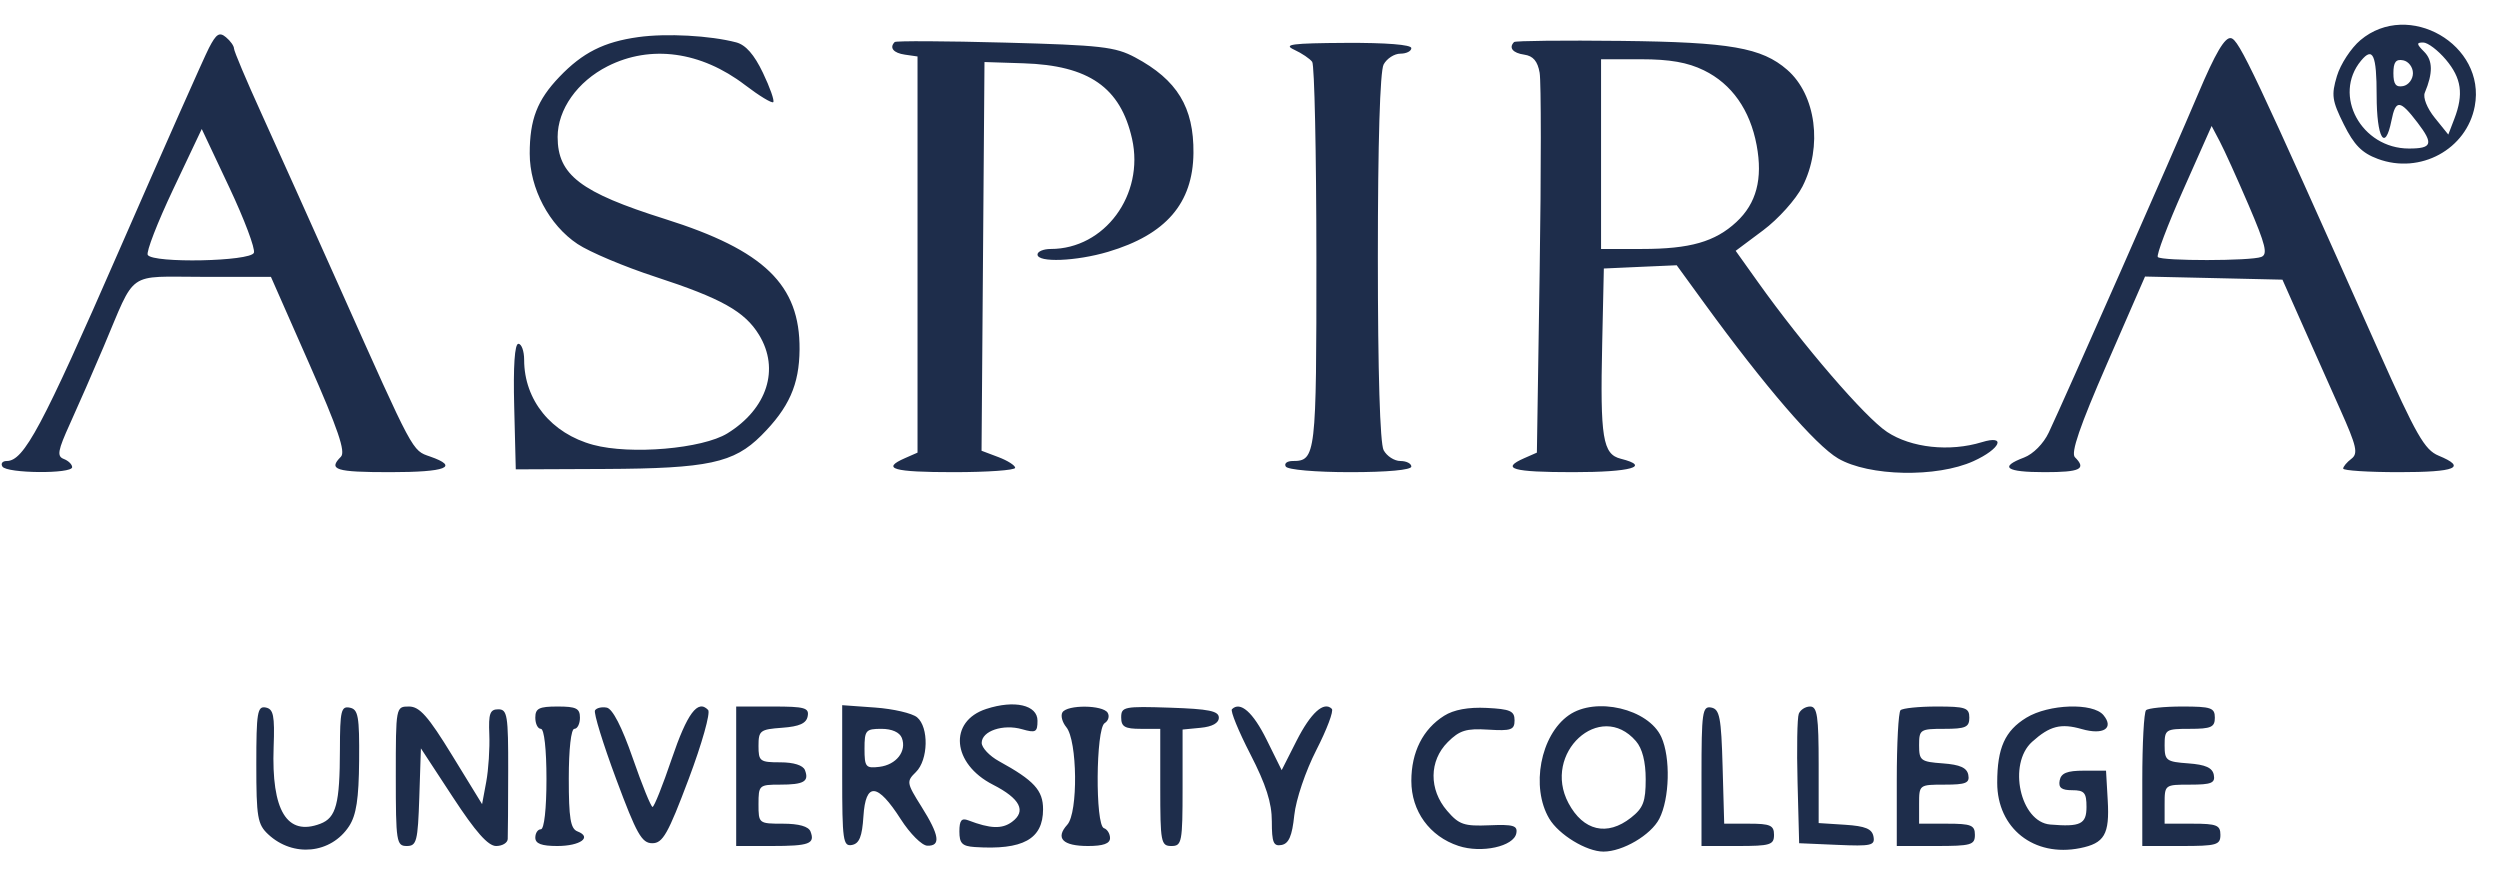 <svg width="97" height="34" viewBox="0 0 97 34" fill="none" xmlns="http://www.w3.org/2000/svg">
<path fill-rule="evenodd" clip-rule="evenodd" d="M91.585 1.557C91.221 1.863 90.811 2.49 90.673 2.95C90.451 3.691 90.481 3.903 90.94 4.826C91.338 5.627 91.641 5.936 92.259 6.165C93.902 6.776 95.707 5.795 96.021 4.12C96.469 1.733 93.449 -0.011 91.585 1.557ZM8.109 1.857C7.918 2.227 6.349 5.764 4.622 9.717C1.619 16.593 0.928 17.887 0.26 17.887C0.095 17.887 0.02 17.984 0.094 18.103C0.26 18.371 2.8 18.393 2.8 18.126C2.8 18.02 2.654 17.877 2.475 17.808C2.201 17.703 2.239 17.488 2.719 16.432C3.032 15.744 3.619 14.401 4.023 13.448C5.297 10.445 4.873 10.742 7.884 10.742H10.512L11.995 14.107C13.119 16.658 13.417 17.532 13.227 17.722C12.722 18.227 13.018 18.32 15.141 18.32C17.315 18.32 17.838 18.115 16.686 17.713C15.986 17.469 16.073 17.632 13.188 11.175C12.097 8.734 10.726 5.685 10.142 4.4C9.557 3.115 9.079 1.982 9.079 1.883C9.079 1.783 8.939 1.586 8.767 1.444C8.514 1.233 8.392 1.31 8.109 1.857ZM24.767 1.439C23.429 1.625 22.605 2.041 21.703 2.984C20.843 3.883 20.553 4.634 20.553 5.959C20.553 7.311 21.306 8.734 22.409 9.467C22.877 9.779 24.234 10.351 25.424 10.739C27.988 11.576 28.897 12.084 29.451 12.993C30.262 14.322 29.768 15.859 28.224 16.814C27.255 17.412 24.466 17.652 23.017 17.26C21.39 16.821 20.337 15.525 20.337 13.963C20.337 13.621 20.236 13.34 20.113 13.34C19.969 13.34 19.911 14.205 19.951 15.776L20.012 18.211L23.476 18.196C27.469 18.178 28.472 17.963 29.536 16.9C30.613 15.822 31.013 14.925 31.023 13.557C31.042 11.053 29.657 9.711 25.799 8.496C22.519 7.463 21.636 6.787 21.636 5.314C21.636 4.247 22.403 3.163 23.578 2.569C25.245 1.727 27.198 1.994 28.905 3.297C29.455 3.717 29.949 4.017 30.002 3.963C30.056 3.91 29.876 3.398 29.602 2.826C29.263 2.116 28.933 1.741 28.564 1.644C27.547 1.378 25.859 1.287 24.767 1.439ZM34.715 1.631C34.497 1.851 34.664 2.058 35.113 2.121L35.6 2.191V9.876V17.562L35.113 17.776C34.178 18.186 34.643 18.32 37.007 18.32C38.317 18.32 39.389 18.244 39.389 18.151C39.389 18.058 39.095 17.871 38.736 17.735L38.084 17.489L38.141 9.948L38.198 2.407L39.713 2.456C42.248 2.537 43.477 3.393 43.924 5.387C44.41 7.559 42.86 9.66 40.769 9.66C40.486 9.66 40.255 9.757 40.255 9.876C40.255 10.197 41.753 10.139 42.995 9.77C45.236 9.104 46.286 7.89 46.306 5.939C46.324 4.163 45.675 3.099 44.043 2.227C43.271 1.815 42.723 1.753 38.991 1.653C36.688 1.591 34.764 1.582 34.715 1.631ZM58.747 1.631C58.528 1.851 58.695 2.058 59.143 2.121C59.487 2.17 59.66 2.375 59.738 2.823C59.798 3.17 59.799 6.629 59.739 10.508L59.631 17.562L59.144 17.776C58.209 18.186 58.674 18.32 61.038 18.32C63.286 18.32 64.075 18.098 62.888 17.8C62.186 17.624 62.084 16.998 62.165 13.34L62.229 10.418L63.642 10.354L65.056 10.292L66.125 11.762C68.476 14.993 70.442 17.274 71.318 17.787C72.51 18.486 75.149 18.539 76.572 17.892C77.618 17.418 77.864 16.86 76.897 17.156C75.647 17.539 74.154 17.378 73.22 16.76C72.363 16.193 69.965 13.41 68.206 10.941L67.344 9.732L68.41 8.936C68.998 8.497 69.681 7.737 69.936 7.236C70.726 5.688 70.463 3.682 69.342 2.707C68.355 1.849 67.13 1.635 62.914 1.587C60.672 1.562 58.796 1.582 58.747 1.631ZM85.287 3.643C84.331 5.908 80.127 15.438 79.491 16.784C79.289 17.213 78.887 17.618 78.534 17.752C77.551 18.123 77.828 18.32 79.333 18.32C80.72 18.32 80.965 18.199 80.507 17.74C80.34 17.574 80.695 16.539 81.75 14.118L83.227 10.73L85.893 10.79L88.559 10.851L89.304 12.528C89.714 13.451 90.387 14.961 90.799 15.884C91.442 17.322 91.504 17.596 91.233 17.802C91.058 17.934 90.915 18.105 90.915 18.181C90.915 18.257 91.89 18.32 93.08 18.32C95.296 18.32 95.728 18.139 94.616 17.679C94.075 17.455 93.751 16.887 92.289 13.61C87.446 2.751 86.875 1.54 86.561 1.48C86.324 1.434 85.959 2.055 85.287 3.643ZM50.214 1.929C50.511 2.066 50.826 2.279 50.914 2.401C51.001 2.523 51.074 5.941 51.076 9.995C51.08 17.677 51.055 17.887 50.157 17.887C49.936 17.887 49.815 17.984 49.889 18.103C49.965 18.226 51.046 18.32 52.391 18.32C53.826 18.32 54.76 18.234 54.76 18.103C54.76 17.984 54.569 17.887 54.335 17.887C54.101 17.887 53.809 17.698 53.685 17.468C53.544 17.204 53.461 14.44 53.461 9.984C53.461 5.529 53.544 2.765 53.685 2.501C53.809 2.271 54.101 2.082 54.335 2.082C54.569 2.082 54.76 1.985 54.76 1.866C54.76 1.733 53.778 1.655 52.216 1.664C50.117 1.676 49.767 1.722 50.214 1.929ZM94.901 2.315C95.507 3.035 95.595 3.655 95.228 4.612L94.994 5.221L94.47 4.572C94.169 4.199 94.004 3.784 94.082 3.598C94.402 2.835 94.395 2.345 94.058 2.008C93.758 1.708 93.751 1.649 94.02 1.649C94.196 1.649 94.593 1.949 94.901 2.315ZM92.214 3.706C92.214 5.36 92.541 5.915 92.788 4.68C92.954 3.85 93.118 3.863 93.803 4.762C94.429 5.583 94.368 5.763 93.467 5.763C91.621 5.763 90.495 3.696 91.609 2.354C92.069 1.799 92.214 2.123 92.214 3.706ZM66.112 2.729C67.193 3.257 67.901 4.263 68.158 5.634C68.401 6.939 68.15 7.893 67.372 8.614C66.545 9.382 65.571 9.66 63.712 9.66H62.121V5.979V2.299H63.676C64.788 2.299 65.483 2.421 66.112 2.729ZM93.622 2.84C93.622 3.075 93.451 3.3 93.243 3.34C92.959 3.395 92.864 3.269 92.864 2.84C92.864 2.411 92.959 2.285 93.243 2.34C93.451 2.38 93.622 2.605 93.622 2.84ZM87.25 7.967C87.91 9.509 87.998 9.87 87.736 9.97C87.325 10.128 83.881 10.131 83.724 9.974C83.658 9.908 84.101 8.737 84.708 7.371L85.811 4.888L86.127 5.488C86.302 5.818 86.807 6.934 87.25 7.967ZM9.851 9.808C9.722 10.145 5.936 10.221 5.733 9.892C5.664 9.781 6.108 8.637 6.718 7.348L7.828 5.005L8.894 7.265C9.48 8.507 9.911 9.652 9.851 9.808ZM38.269 27.506C36.793 27.986 36.936 29.634 38.525 30.445C39.586 30.986 39.834 31.473 39.261 31.892C38.877 32.173 38.423 32.156 37.569 31.829C37.307 31.728 37.224 31.833 37.224 32.261C37.224 32.722 37.332 32.832 37.819 32.865C39.692 32.989 40.471 32.559 40.471 31.4C40.471 30.663 40.123 30.283 38.76 29.534C38.391 29.331 38.09 29.011 38.09 28.823C38.09 28.363 38.921 28.082 39.657 28.294C40.187 28.446 40.255 28.408 40.255 27.963C40.255 27.354 39.366 27.149 38.269 27.506ZM9.945 29.662C9.945 31.712 9.992 31.986 10.407 32.373C11.376 33.276 12.842 33.128 13.544 32.057C13.825 31.627 13.922 30.997 13.934 29.509C13.948 27.792 13.9 27.522 13.571 27.457C13.236 27.39 13.192 27.578 13.189 29.075C13.185 31.192 13.044 31.727 12.428 31.962C11.134 32.453 10.528 31.457 10.617 28.987C10.662 27.761 10.611 27.509 10.308 27.451C9.987 27.389 9.945 27.644 9.945 29.662ZM15.357 30.119C15.357 32.663 15.383 32.825 15.782 32.825C16.166 32.825 16.212 32.647 16.269 30.931L16.331 29.036L17.572 30.931C18.454 32.279 18.938 32.825 19.249 32.825C19.49 32.825 19.693 32.703 19.7 32.554C19.708 32.406 19.716 31.212 19.718 29.902C19.722 27.753 19.685 27.521 19.333 27.521C19.01 27.521 18.951 27.686 18.985 28.495C19.007 29.031 18.954 29.859 18.866 30.335L18.705 31.201L17.543 29.307C16.611 27.787 16.28 27.413 15.869 27.413C15.358 27.413 15.357 27.418 15.357 30.119ZM20.77 27.846C20.77 28.084 20.867 28.279 20.986 28.279C21.115 28.279 21.203 29.073 21.203 30.227C21.203 31.382 21.115 32.176 20.986 32.176C20.867 32.176 20.77 32.322 20.77 32.5C20.77 32.734 21.009 32.825 21.623 32.825C22.515 32.825 22.989 32.483 22.407 32.259C22.135 32.155 22.069 31.75 22.069 30.204C22.069 29.065 22.157 28.279 22.285 28.279C22.404 28.279 22.502 28.084 22.502 27.846C22.502 27.485 22.357 27.413 21.636 27.413C20.914 27.413 20.77 27.485 20.77 27.846ZM23.086 27.563C23.028 27.659 23.397 28.858 23.907 30.227C24.702 32.364 24.901 32.717 25.309 32.717C25.715 32.717 25.917 32.361 26.72 30.227C27.235 28.858 27.575 27.651 27.475 27.546C27.074 27.123 26.664 27.675 26.062 29.447C25.715 30.472 25.38 31.309 25.319 31.309C25.258 31.308 24.912 30.457 24.551 29.416C24.129 28.201 23.768 27.5 23.542 27.456C23.349 27.419 23.144 27.467 23.086 27.563ZM28.564 30.119V32.825H29.935C31.402 32.825 31.631 32.74 31.448 32.263C31.373 32.066 30.997 31.959 30.381 31.959C29.438 31.959 29.43 31.952 29.43 31.201C29.43 30.467 29.455 30.444 30.259 30.444C31.192 30.444 31.401 30.323 31.232 29.881C31.16 29.693 30.796 29.578 30.273 29.578C29.484 29.578 29.43 29.537 29.43 28.941C29.43 28.346 29.491 28.299 30.348 28.237C31.018 28.188 31.286 28.068 31.338 27.791C31.401 27.462 31.225 27.413 29.987 27.413H28.564V30.119ZM32.677 30.109C32.677 32.609 32.711 32.85 33.056 32.785C33.342 32.73 33.451 32.459 33.501 31.673C33.587 30.333 34.043 30.369 34.95 31.786C35.308 32.345 35.77 32.807 35.979 32.813C36.514 32.83 36.451 32.409 35.753 31.298C35.173 30.374 35.165 30.32 35.537 29.956C36.019 29.485 36.046 28.216 35.582 27.831C35.393 27.674 34.662 27.504 33.958 27.453L32.677 27.361V30.109ZM41.223 27.639C41.146 27.763 41.214 28.021 41.372 28.213C41.805 28.734 41.834 31.53 41.412 31.997C40.936 32.522 41.23 32.825 42.216 32.825C42.807 32.825 43.069 32.731 43.069 32.518C43.069 32.35 42.963 32.176 42.833 32.133C42.491 32.019 42.517 28.27 42.861 28.057C43.006 27.968 43.058 27.786 42.976 27.653C42.787 27.349 41.409 27.337 41.223 27.639ZM43.502 27.837C43.502 28.197 43.642 28.279 44.26 28.279H45.018V30.552C45.018 32.681 45.045 32.825 45.451 32.825C45.856 32.825 45.884 32.681 45.884 30.566V28.306L46.587 28.238C47.038 28.195 47.291 28.054 47.291 27.846C47.291 27.587 46.908 27.508 45.396 27.458C43.614 27.399 43.502 27.422 43.502 27.837ZM47.799 27.518C47.733 27.584 48.054 28.369 48.513 29.261C49.122 30.445 49.347 31.149 49.347 31.87C49.347 32.693 49.41 32.845 49.726 32.785C50.007 32.731 50.135 32.433 50.218 31.632C50.283 31.02 50.654 29.922 51.075 29.099C51.484 28.3 51.754 27.582 51.675 27.503C51.367 27.195 50.856 27.658 50.305 28.745L49.729 29.882L49.145 28.701C48.616 27.631 48.121 27.196 47.799 27.518ZM56.032 27.772C55.208 28.291 54.76 29.18 54.76 30.298C54.76 31.474 55.469 32.452 56.589 32.821C57.483 33.117 58.735 32.843 58.833 32.332C58.891 32.033 58.721 31.982 57.787 32.021C56.804 32.062 56.609 31.995 56.149 31.46C55.437 30.633 55.447 29.52 56.173 28.794C56.63 28.337 56.89 28.257 57.743 28.31C58.636 28.365 58.765 28.319 58.765 27.947C58.765 27.587 58.597 27.512 57.683 27.467C56.969 27.432 56.406 27.536 56.032 27.772ZM60.869 27.751C59.769 28.521 59.387 30.538 60.109 31.76C60.48 32.387 61.555 33.042 62.215 33.042C62.962 33.042 64.054 32.4 64.38 31.77C64.782 30.992 64.823 29.393 64.46 28.597C63.961 27.502 61.913 27.019 60.869 27.751ZM66.018 30.103V32.825H67.425C68.688 32.825 68.832 32.781 68.832 32.392C68.832 32.024 68.688 31.959 67.866 31.959H66.899L66.837 29.743C66.784 27.833 66.723 27.516 66.397 27.453C66.052 27.387 66.018 27.627 66.018 30.103ZM69.792 27.697C69.732 27.854 69.711 29.047 69.745 30.349L69.807 32.717L71.286 32.781C72.611 32.839 72.757 32.805 72.691 32.457C72.635 32.159 72.375 32.052 71.591 32.001L70.564 31.935V29.674C70.564 27.788 70.509 27.413 70.233 27.413C70.05 27.413 69.852 27.541 69.792 27.697ZM73.74 27.557C73.66 27.636 73.595 28.854 73.595 30.263V32.825H75.111C76.482 32.825 76.626 32.784 76.626 32.392C76.626 32.017 76.482 31.959 75.544 31.959H74.461V31.201C74.461 30.446 74.464 30.444 75.451 30.444C76.278 30.444 76.43 30.381 76.37 30.065C76.317 29.788 76.049 29.668 75.38 29.619C74.523 29.557 74.461 29.51 74.461 28.916C74.461 28.305 74.502 28.279 75.436 28.279C76.266 28.279 76.41 28.215 76.41 27.846C76.41 27.462 76.266 27.413 75.147 27.413C74.452 27.413 73.819 27.478 73.74 27.557ZM78.624 27.846C77.791 28.354 77.492 29.021 77.492 30.37C77.492 32.14 78.917 33.266 80.706 32.908C81.656 32.718 81.856 32.374 81.78 31.056L81.714 29.902H80.851C80.201 29.902 79.97 29.996 79.915 30.281C79.861 30.563 79.985 30.66 80.399 30.66C80.874 30.66 80.956 30.756 80.956 31.31C80.956 31.977 80.723 32.09 79.549 31.992C78.384 31.894 77.891 29.641 78.846 28.782C79.531 28.165 79.96 28.055 80.773 28.288C81.612 28.529 82.036 28.256 81.614 27.747C81.208 27.258 79.496 27.315 78.624 27.846ZM83.266 27.557C83.186 27.636 83.121 28.854 83.121 30.263V32.825H84.637C86.008 32.825 86.152 32.784 86.152 32.392C86.152 32.017 86.008 31.959 85.07 31.959H83.987V31.201C83.987 30.446 83.99 30.444 84.977 30.444C85.804 30.444 85.956 30.381 85.896 30.065C85.843 29.788 85.575 29.668 84.906 29.619C84.049 29.557 83.987 29.51 83.987 28.916C83.987 28.305 84.028 28.279 84.962 28.279C85.791 28.279 85.936 28.215 85.936 27.846C85.936 27.462 85.791 27.413 84.673 27.413C83.978 27.413 83.345 27.478 83.266 27.557ZM63.474 28.755C63.722 29.041 63.853 29.554 63.853 30.235C63.853 31.104 63.758 31.353 63.282 31.727C62.356 32.456 61.432 32.24 60.857 31.162C59.825 29.224 62.084 27.147 63.474 28.755ZM34.992 28.633C35.189 29.147 34.777 29.675 34.117 29.754C33.591 29.817 33.543 29.759 33.543 29.051C33.543 28.335 33.591 28.279 34.199 28.279C34.607 28.279 34.907 28.413 34.992 28.633Z" fill="#1E2D4B"/>
</svg>
